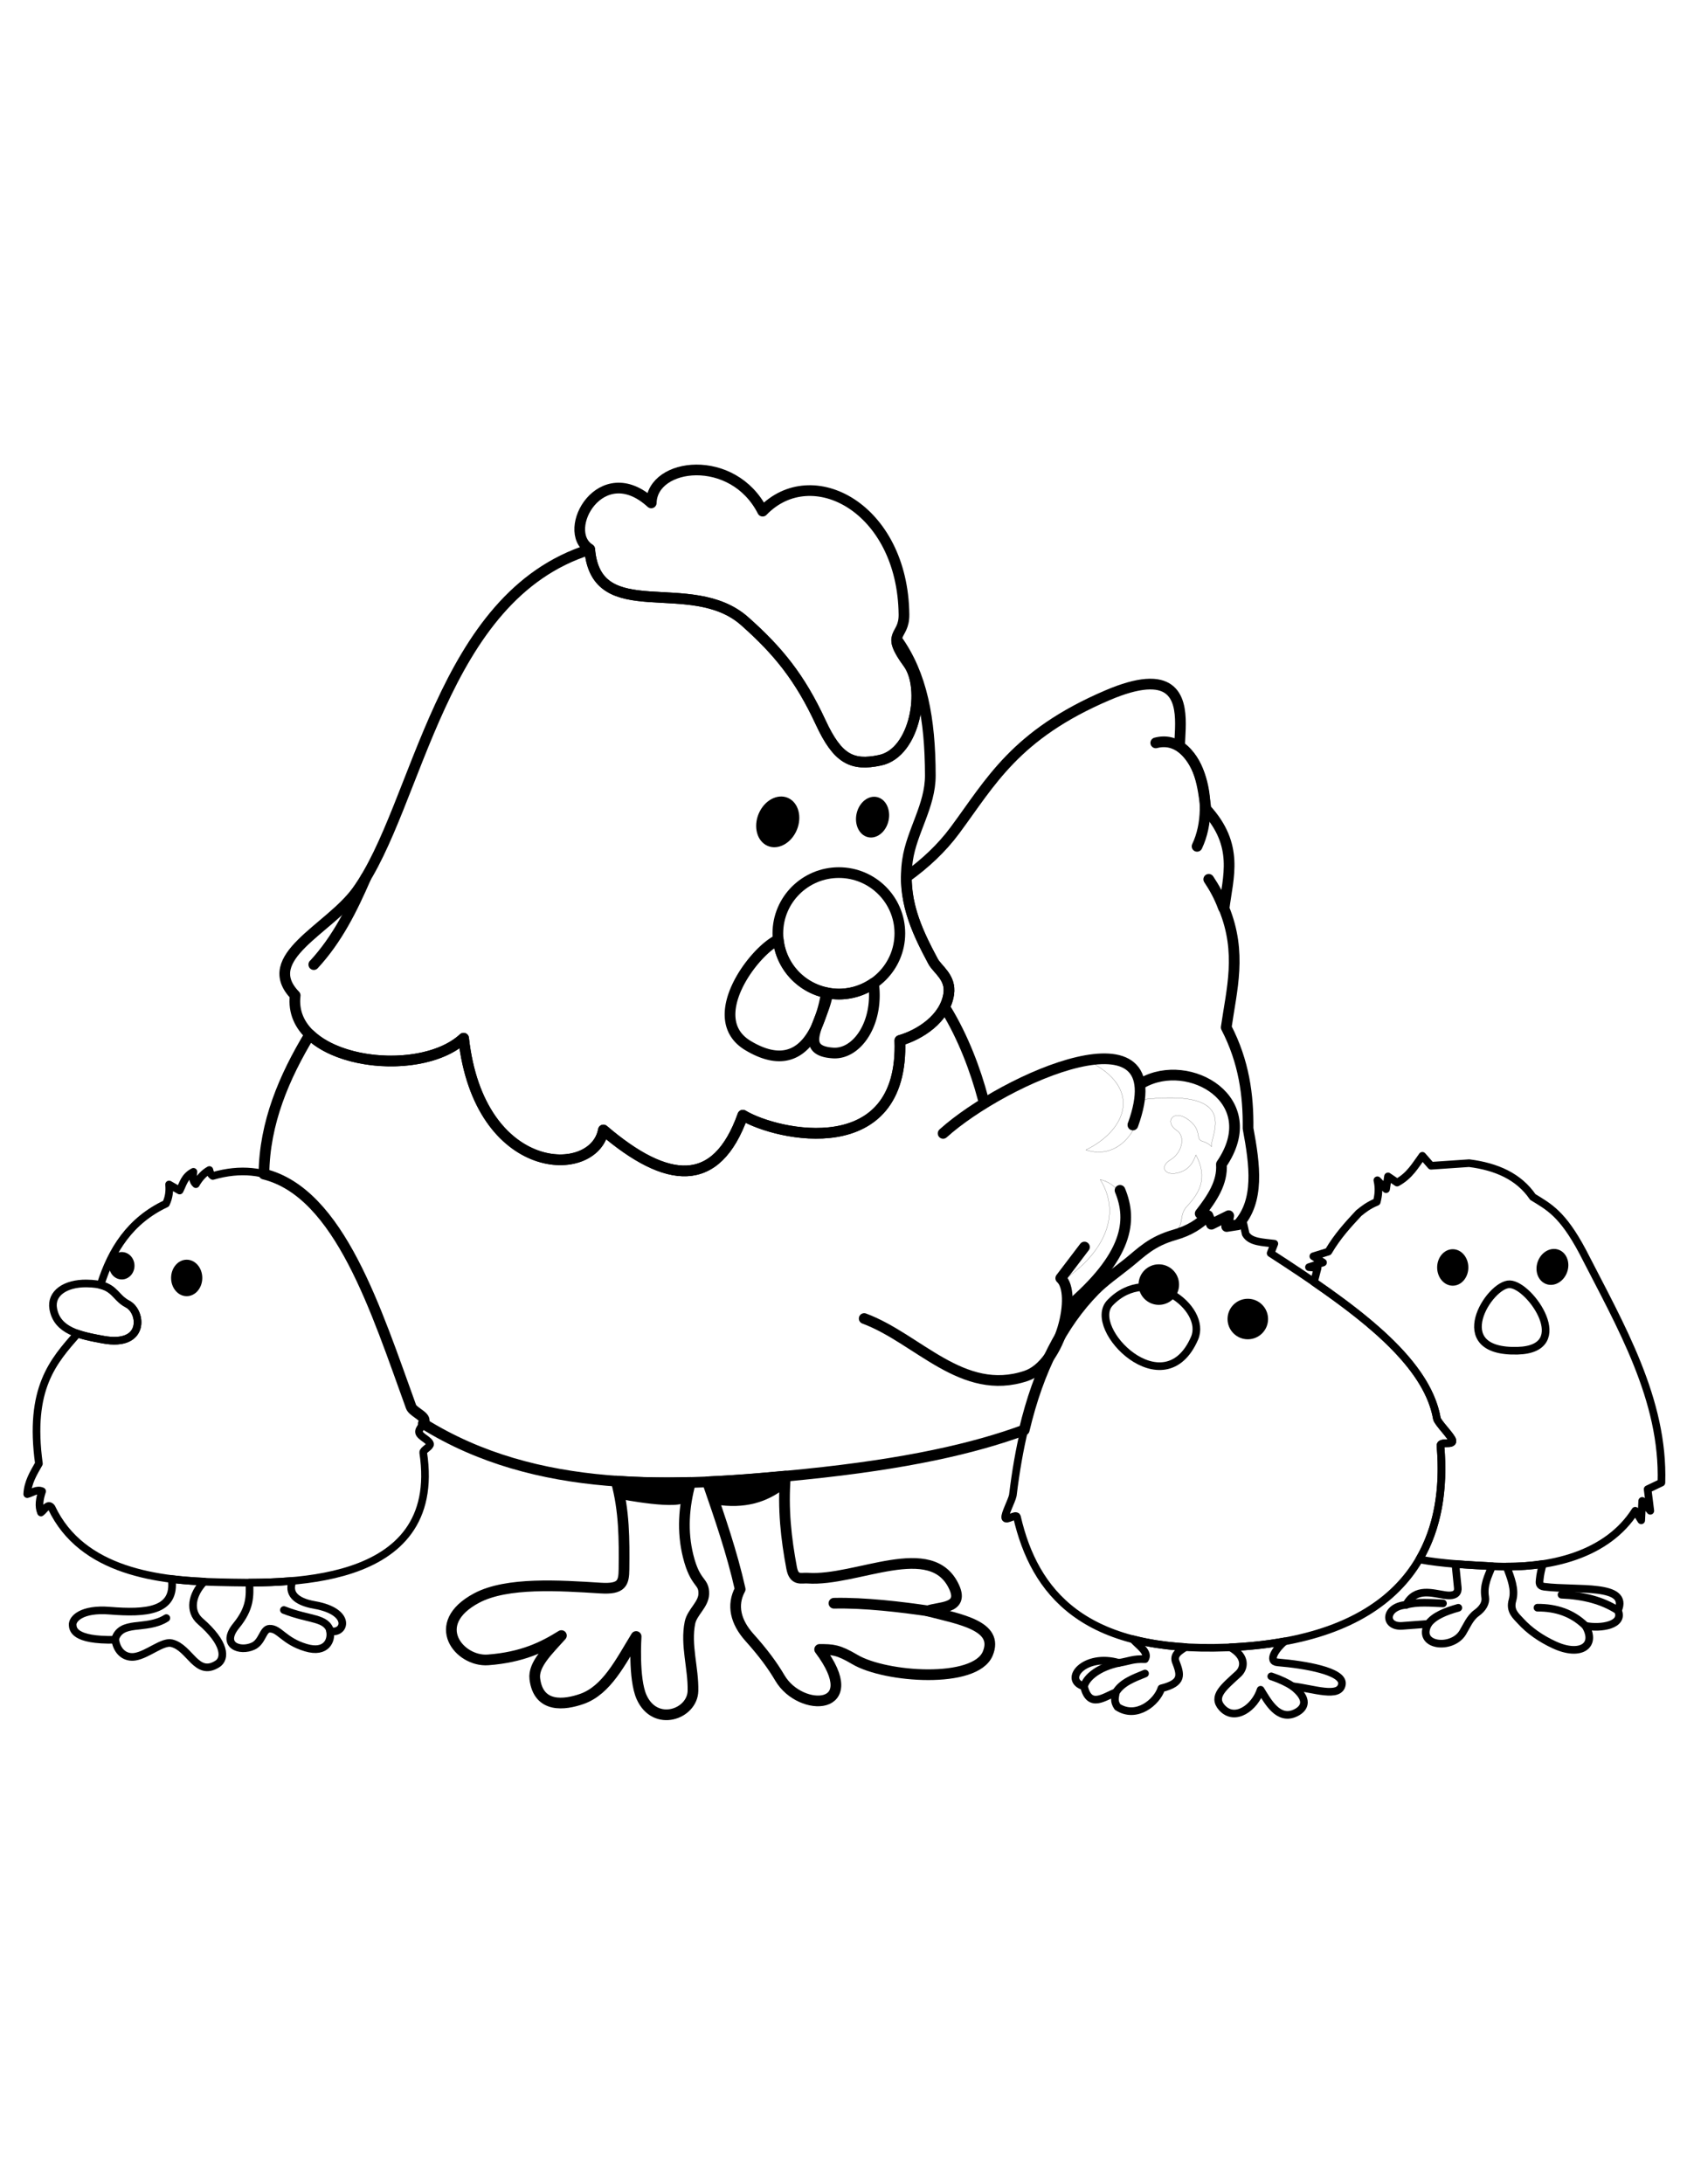 <?xml version="1.0" encoding="UTF-8" standalone="no"?>
<!-- Created with Inkscape (http://www.inkscape.org/) -->

<svg
   width="8.5in"
   height="11in"
   viewBox="0 0 215.9 279.4"
   version="1.1"
   id="svg1"
   inkscape:version="1.3.2 (1:1.3.2+202311252150+091e20ef0f)"
   sodipodi:docname="2024.Merlin2525.Remix.Hen.and.Chicks.US.Letter.Portrait.version.02.svg"
   xmlns:inkscape="http://www.inkscape.org/namespaces/inkscape"
   xmlns:sodipodi="http://sodipodi.sourceforge.net/DTD/sodipodi-0.dtd"
   xmlns="http://www.w3.org/2000/svg"
   xmlns:svg="http://www.w3.org/2000/svg"
   xmlns:rdf="http://www.w3.org/1999/02/22-rdf-syntax-ns#"
   xmlns:cc="http://creativecommons.org/ns#"
   xmlns:dc="http://purl.org/dc/elements/1.1/">
  <title
     id="title1">2024.Merlin2525.Remix.Hen.and.Chicks.US.Letter.Portrait.version.02.svg</title>
  <sodipodi:namedview
     id="namedview1"
     pagecolor="#505050"
     bordercolor="#ffffff"
     borderopacity="1"
     inkscape:showpageshadow="0"
     inkscape:pageopacity="0"
     inkscape:pagecheckerboard="1"
     inkscape:deskcolor="#d1d1d1"
     inkscape:document-units="in"
     inkscape:zoom="0.46677678"
     inkscape:cx="323.4951"
     inkscape:cy="680.19664"
     inkscape:window-width="1870"
     inkscape:window-height="1008"
     inkscape:window-x="1130"
     inkscape:window-y="875"
     inkscape:window-maximized="1"
     inkscape:current-layer="layer1" />
  <defs
     id="defs1" />
  <g
     inkscape:label="Layer 1"
     inkscape:groupmode="layer"
     id="layer1">
    <g
       id="g2"
       transform="matrix(1.955,0,0,1.955,-344.203,22.611)">
      <path
         id="path19355"
         style="fill:none;fill-opacity:1;stroke:#000000;stroke-width:0.7;stroke-linecap:round;stroke-linejoin:round;stroke-dasharray:none;stop-color:#000000"
         d="m 227.478,85.017 c -1.697,0.161 -3.4,0.301 -5.103,0.376 0.805,2.322 1.607,4.645 2.141,7.026 -0.571,1.047 -0.29,2.153 0.599,3.145 0.933,1.041 1.519,1.845 2.005,2.669 1.352,2.289 5.633,2.163 2.598,-1.875 0.861,0.005 1.202,0.008 2.309,0.662 2.004,1.185 7.874,1.594 8.697,-0.392 0.751,-1.811 -1.786,-2.241 -3.933,-2.787 0.697,-0.278 2.378,-0.108 1.748,-1.527 -1.461,-3.29 -6.405,-0.39 -9.611,-0.619 -0.411,-0.029 -0.88,0.196 -1.042,-0.662 -0.36,-1.907 -0.585,-3.885 -0.408,-6.016 z" />
      <path
         id="path19357"
         style="fill:#000000;fill-opacity:1;stroke:none;stroke-width:0.7;stroke-linecap:round;stroke-linejoin:round;stroke-dasharray:none;stop-color:#000000"
         d="m 227.477,85.017 c -1.696,0.161 -3.4,0.301 -5.101,0.376 0.171,0.494 0.342,0.987 0.511,1.482 1.914,0.312 3.366,-0.139 4.541,-1.05 0.01,-0.266 0.027,-0.536 0.05,-0.807 z" />
      <path
         style="fill:#000000;fill-opacity:1;stroke:#000000;stroke-width:0.7;stroke-linecap:round;stroke-linejoin:round;stroke-dasharray:none;stop-color:#000000"
         d="m 236.922,93.853 c -1.883,-0.276 -4.265,-0.561 -6.267,-0.516"
         id="path19359"
         sodipodi:nodetypes="cc" />
      <path
         id="path19363"
         style="fill:none;fill-opacity:1;stroke:#000000;stroke-width:0.7;stroke-linecap:round;stroke-linejoin:round;stroke-dasharray:none;stop-color:#000000"
         d="m 216.399,85.34 c 0.537,1.957 0.531,3.846 0.512,5.754 -0.009,0.909 -0.128,1.339 -1.53,1.251 -2.7,-0.169 -6.131,-0.401 -8.111,0.649 -3.188,1.69 -1.134,4.191 0.741,4.05 2.235,-0.168 3.601,-0.842 4.803,-1.592 -0.834,0.939 -1.857,1.884 -1.741,2.829 0.239,1.945 1.958,1.709 3.077,1.318 1.63,-0.569 2.538,-2.43 3.556,-4.086 0,0 -0.187,2.753 0.355,3.964 0.891,1.988 3.33,1.127 3.365,-0.405 0.034,-1.49 -0.496,-3.007 -0.196,-4.466 0.14,-0.679 0.883,-1.18 0.904,-1.873 0.026,-0.896 -0.555,-0.587 -1.025,-2.487 -0.397,-1.605 -0.285,-3.209 0.151,-4.814 -1.631,0.044 -3.255,0.023 -4.861,-0.09 z" />
      <path
         id="path19365"
         style="fill:#000000;fill-opacity:1;stroke:none;stroke-width:0.7;stroke-linecap:round;stroke-linejoin:round;stroke-dasharray:none;stop-color:#000000"
         d="m 216.4,85.34 c 0.109,0.395 0.196,0.788 0.264,1.179 0,0 3.954,0.783 4.326,0.127 0.065,-0.405 0.155,-0.81 0.265,-1.215 -1.629,0.044 -3.251,0.023 -4.855,-0.09 z" />
      <path
         id="path19369"
         style="fill:none;fill-opacity:1;stroke:#000000;stroke-width:0.7;stroke-linecap:round;stroke-linejoin:round;stroke-dasharray:none;stop-color:#000000"
         d="m 251.564,33.201 c -0.149,-0.01 -0.31,-0.009 -0.484,0.005 -0.644,0.051 -1.467,0.271 -2.518,0.72 -6.044,2.581 -7.647,5.681 -9.986,8.835 -0.88,1.186 -1.959,2.187 -3.177,3.061 -0.006,1.995 0.764,3.693 1.746,5.517 0.287,0.533 1.183,1.044 1.025,2.13 -0.238,1.63 -1.92,2.679 -3.2,3.044 0.288,8.052 -8.024,6.248 -10.279,4.889 -1.731,4.867 -4.965,4.526 -9.128,0.969 -0.589,3.259 -8.134,3.163 -9.152,-6.006 -2.295,2.124 -7.82,1.925 -10.068,-0.242 -1.674,2.769 -2.969,5.78 -3.002,9.134 4.956,1.221 7.359,8.964 9.629,15.218 0.111,0.307 0.766,0.55 0.856,0.841 0.027,0.088 -0.005,0.175 -0.054,0.264 7.424,4.619 16.348,4.195 24.931,3.325 6.726,-0.682 11.141,-1.7 14.408,-2.902 0.947,-3.99 2.479,-6.948 4.611,-9.127 0.613,-0.627 1.416,-1.179 2.181,-1.793 0.886,-0.712 1.515,-1.412 3.055,-1.852 0.963,-0.275 1.61,-0.691 2.179,-1.255 l 0.226,0.562 1.133,-0.56 -0.132,0.709 0.743,-0.116 c 1.411,-1.547 1.108,-3.891 0.656,-6.304 0.025,-2.172 -0.265,-4.363 -1.429,-6.609 0.354,-2.483 1.041,-4.874 -0.142,-7.78 0.264,-2.091 0.992,-4.128 -1.182,-6.505 -0.227,-1.507 -0.335,-3.06 -1.725,-4.114 0.003,-1.229 0.515,-3.91 -1.719,-4.059 z" />
      <path
         style="fill:none;fill-opacity:1;stroke:#000000;stroke-width:0.7;stroke-linecap:round;stroke-linejoin:round;stroke-dasharray:none;stop-color:#000000"
         d="m 237.971,54.44 c 1.141,1.862 1.954,4.021 2.445,5.883"
         id="path19371"
         sodipodi:nodetypes="cc" />
      <path
         style="fill:none;fill-opacity:1;stroke:#000000;stroke-width:0.01;stroke-linecap:round;stroke-linejoin:round;stroke-dasharray:none;stop-color:#000000"
         d="m 245.811,72.086 c 1.702,-1.097 4,-3.669 2.274,-6.477 2.292,0.603 1.788,3.542 0.984,5.151 l -2.868,2.663 z"
         id="path19373"
         sodipodi:nodetypes="ccccc" />
      <path
         style="fill:none;fill-opacity:1;stroke:#000000;stroke-width:0.7;stroke-linecap:round;stroke-linejoin:round;stroke-dasharray:none;stop-color:#000000"
         d="m 232.635,74.708 c 3.519,1.304 6.423,5.145 10.589,3.757 2.317,-0.772 3.358,-5.448 2.278,-6.395 l 1.552,-2.039 v 0"
         id="path19375"
         sodipodi:nodetypes="csccc" />
      <path
         style="fill:none;fill-opacity:1;stroke:#000000;stroke-width:0.7;stroke-linecap:round;stroke-linejoin:round;stroke-dasharray:none;stop-color:#000000"
         d="m 245.961,73.975 c 3.946,-3.346 4.246,-5.659 3.422,-7.654"
         id="path19377"
         sodipodi:nodetypes="cc" />
      <path
         style="fill:none;fill-opacity:1;stroke:#000000;stroke-width:0.01;stroke-linecap:round;stroke-linejoin:round;stroke-dasharray:none;stop-color:#000000"
         d="m 247.145,63.677 c 3.952,1.284 5.592,-6.769 0.145,-5.824 3.578,1.741 2.559,4.506 -0.145,5.824 z"
         id="path19379"
         sodipodi:nodetypes="ccc" />
      <path
         style="fill:none;fill-opacity:1;stroke:#000000;stroke-width:0.01;stroke-linecap:round;stroke-linejoin:round;stroke-dasharray:none;stop-color:#000000"
         d="m 250.887,59.514 c 6.395,-2.704 6.727,4.202 4.866,5.017 0.124,1.129 0.192,3.858 -2.542,4.253 0.293,-0.38 0.093,-0.921 0.539,-1.4 0.826,-0.888 1.411,-1.86 0.599,-3.381 -0.146,0.392 -0.4,1.015 -1.248,1.19 -0.813,0.168 -1.141,-0.435 -0.412,-0.873 0.743,-0.447 1.016,-1.52 0.404,-1.921 -0.843,-0.552 -0.213,-1.446 0.783,-0.687 0.882,0.672 0.442,1.203 0.843,1.376 0.406,0.131 0.54,0.25 0.656,0.381 -0.188,-0.599 2.176,-3.895 -4.628,-3.077 z"
         id="path19381"
         sodipodi:nodetypes="cccscsssscccc" />
      <path
         style="fill:none;fill-opacity:1;stroke:#000000;stroke-width:0.7;stroke-linecap:round;stroke-linejoin:round;stroke-dasharray:none;stop-color:#000000"
         d="m 237.801,62.594 c 3.989,-3.596 15.341,-8.626 12.424,-0.549 v -0.018"
         id="path19383"
         sodipodi:nodetypes="ccc" />
      <path
         style="fill:none;fill-opacity:1;stroke:#000000;stroke-width:0.7;stroke-linecap:round;stroke-linejoin:round;stroke-dasharray:none;stop-color:#000000"
         d="m 250.838,59.29 c 3.06,-1.727 8.055,1.129 5.181,5.326 0.082,1.189 -0.602,2.217 -1.389,3.223"
         id="path19385"
         sodipodi:nodetypes="ccc" />
      <path
         style="fill:none;fill-opacity:1;stroke:#000000;stroke-width:0.7;stroke-linecap:round;stroke-linejoin:round;stroke-dasharray:none;stop-color:#000000"
         d="m 251.722,37.042 c 2.644,-0.694 4.069,3.908 2.704,6.77"
         id="path19387"
         sodipodi:nodetypes="cc" />
      <path
         style="fill:none;fill-opacity:1;stroke:#000000;stroke-width:0.7;stroke-linecap:round;stroke-linejoin:round;stroke-dasharray:none;stop-color:#000000"
         d="m 256.149,47.828 c -0.269,-0.736 -0.602,-1.325 -0.959,-1.859"
         id="path19389"
         sodipodi:nodetypes="cc" />
      <path
         id="path19391"
         style="fill:none;fill-opacity:1;stroke:#000000;stroke-width:0.7;stroke-linecap:round;stroke-linejoin:round;stroke-dasharray:none;stop-color:#000000"
         d="m 214.668,24.387 c -9.816,3.071 -11.204,16.77 -15.234,22.349 -1.814,2.511 -6.467,4.341 -4.048,6.83 -0.522,4.385 8.021,5.579 11.024,2.8 1.018,9.169 8.563,9.265 9.152,6.006 4.163,3.556 7.397,3.897 9.128,-0.969 2.256,1.359 10.567,3.162 10.279,-4.889 1.281,-0.365 2.963,-1.414 3.2,-3.044 0.158,-1.086 -0.738,-1.597 -1.025,-2.13 -1.159,-2.152 -2.033,-4.125 -1.672,-6.621 0.272,-1.88 1.496,-3.56 1.492,-5.545 -0.007,-3.724 -0.551,-6.609 -2.201,-8.905 -0.019,0.312 0.146,0.738 0.754,1.566 1.183,1.61 0.475,5.848 -1.837,6.342 -1.851,0.396 -2.785,-0.085 -3.894,-2.476 -1.36,-2.931 -2.783,-4.68 -4.974,-6.622 -3.514,-3.113 -9.71,0.409 -10.144,-4.691 z" />
      <ellipse
         style="fill:#000000;fill-opacity:1;stroke:none;stroke-width:0.435;stroke-linecap:round;stroke-linejoin:round;stroke-dasharray:none;stop-color:#000000"
         id="ellipse19393"
         cx="-235.121"
         cy="-42.63"
         rx="1.074"
         ry="1.342"
         transform="matrix(-0.937,-0.351,-0.302,0.953,0,0)" />
      <ellipse
         style="fill:#000000;fill-opacity:1;stroke:none;stroke-width:0.552;stroke-linecap:round;stroke-linejoin:round;stroke-dasharray:none;stop-color:#000000"
         id="ellipse19395"
         cx="-221.271"
         cy="-78.301"
         rx="1.362"
         ry="1.701"
         transform="matrix(-0.863,-0.505,-0.46,0.888,0,0)" />
      <path
         id="path19397"
         style="fill:none;fill-opacity:1;stroke:#000000;stroke-width:0.7;stroke-linecap:round;stroke-linejoin:round;stroke-dasharray:none;stop-color:#000000"
         d="m 233.245,52.766 a 3.993,3.975 0 0 1 -2.269,0.713 3.993,3.975 0 0 1 -0.737,-0.077 c -0.223,1.775 -2.105,3.777 0.361,3.932 1.581,0.099 3.001,-1.989 2.645,-4.568 z" />
      <path
         id="path19399"
         style="fill:none;fill-opacity:1;stroke:#000000;stroke-width:0.7;stroke-linecap:round;stroke-linejoin:round;stroke-dasharray:none;stop-color:#000000"
         d="m 227.012,49.921 c -1.621,0.744 -4.924,5.164 -1.984,6.926 3.714,2.226 4.824,-1.604 5.138,-3.46 a 3.993,3.975 0 0 1 -3.153,-3.466 z" />
      <ellipse
         style="fill:none;fill-opacity:1;stroke:#000000;stroke-width:0.7;stroke-linecap:round;stroke-linejoin:round;stroke-dasharray:none;stop-color:#000000"
         id="ellipse19401"
         cx="-230.976"
         cy="49.505"
         rx="3.993"
         ry="3.975"
         transform="scale(-1,1)" />
      <path
         style="fill:none;fill-opacity:1;stroke:#000000;stroke-width:0.7;stroke-linecap:round;stroke-linejoin:round;stroke-dasharray:none;stop-color:#000000"
         d="m 235.517,31.834 c -1.536,-2.09 -0.261,-1.631 -0.278,-3.189 -0.077,-6.997 -6.036,-10.106 -9.252,-6.764 -1.94,-3.817 -7.228,-3.195 -7.292,-0.54 -3.285,-3.004 -5.965,1.801 -4.031,3.02 0.413,5.143 6.627,1.599 10.147,4.719 2.191,1.941 3.615,3.691 4.974,6.622 1.109,2.391 2.043,2.872 3.894,2.476 2.312,-0.494 3.02,-4.733 1.837,-6.342 z"
         id="path19403"
         sodipodi:nodetypes="sscccssss" />
      <path
         style="fill:none;fill-opacity:1;stroke:#000000;stroke-width:0.7;stroke-linecap:round;stroke-linejoin:round;stroke-dasharray:none;stop-color:#000000"
         d="m 200.006,45.873 c -0.88,2.019 -1.847,3.996 -3.401,5.677 v -0.009"
         id="path19405"
         sodipodi:nodetypes="ccc" />
      <path
         id="path19093"
         style="fill:none;fill-opacity:1;stroke:#000000;stroke-width:0.5;stroke-linecap:round;stroke-linejoin:round;stroke-dasharray:none;stop-color:#000000"
         d="m 187.302,91.753 c 0.287,2.127 -1.69,2.261 -4.058,2.07 -1.845,-0.149 -2.457,0.545 -2.425,0.937 0.019,0.236 0.032,1.032 2.786,0.967 0.136,0.843 0.699,1.206 1.3,1.108 0.824,-0.134 1.798,-1.028 2.397,-0.883 1.21,0.293 1.611,2.223 2.985,1.361 0.568,-0.356 0.532,-1.376 -1.109,-2.795 -0.766,-0.662 -0.561,-1.748 0.251,-2.597 -0.697,-0.032 -1.407,-0.078 -2.128,-0.169 z" />
      <path
         style="fill:none;fill-opacity:1;stroke:#000000;stroke-width:0.5;stroke-linecap:round;stroke-linejoin:round;stroke-dasharray:none;stop-color:#000000"
         d="m 183.571,95.767 c 0.373,-1.403 2.036,-0.602 3.381,-1.458"
         id="path19095"
         sodipodi:nodetypes="cc" />
      <path
         id="path19099"
         style="fill:none;fill-opacity:1;stroke:#000000;stroke-width:0.5;stroke-linecap:round;stroke-linejoin:round;stroke-dasharray:none;stop-color:#000000"
         d="m 195.22,91.871 c -1.001,0.089 -1.967,0.118 -2.83,0.118 0.028,0.863 0.079,1.66 -0.861,2.811 -1.049,1.283 0.24,1.753 1.117,1.338 0.6,-0.284 0.618,-1.112 1.055,-1.133 0.649,-0.031 0.923,0.802 2.385,1.238 1.351,0.403 1.709,-0.501 1.577,-1.09 0.986,0.26 1.484,-1.264 -1.003,-1.7 -1.266,-0.222 -1.765,-0.773 -1.439,-1.583 z" />
      <path
         style="fill:none;fill-opacity:1;stroke:#000000;stroke-width:0.5;stroke-linecap:round;stroke-linejoin:round;stroke-dasharray:none;stop-color:#000000"
         d="m 197.7,95.196 c -0.275,-0.962 -1.326,-0.736 -3.052,-1.416"
         id="path19101"
         sodipodi:nodetypes="cc" />
      <path
         id="path19105"
         style="fill:none;fill-opacity:1;stroke:#000000;stroke-width:0.5;stroke-linecap:round;stroke-linejoin:round;stroke-dasharray:none;stop-color:#000000"
         d="m 189.768,64.991 c -0.339,0.191 -0.635,0.496 -0.882,0.925 -0.227,-0.187 -0.204,-0.492 -0.16,-0.807 -0.602,0.311 -0.678,0.791 -0.903,1.223 l -0.692,-0.396 c 0.041,0.432 -0.008,0.852 -0.201,1.256 -2.342,1.1 -3.566,3.024 -4.286,5.32 0.963,0.238 1.011,0.852 1.777,1.252 0.939,0.49 1.189,2.832 -1.6,2.325 -0.586,-0.106 -1.169,-0.216 -1.679,-0.394 -1.597,1.804 -3.205,3.593 -2.532,8.506 -0.353,0.62 -0.73,1.229 -0.764,1.996 0.322,-0.078 0.612,-0.342 0.973,-0.188 -0.168,0.502 -0.244,0.979 -0.075,1.39 0.232,-0.175 0.464,-0.635 0.695,-0.321 1.986,4.208 7.042,4.801 10.998,4.883 3.916,0.081 14.696,0.525 13.33,-8.482 -0.025,-0.164 0.482,-0.387 0.448,-0.562 -0.051,-0.258 -0.648,-0.472 -0.717,-0.745 -0.071,-0.28 0.417,-0.572 0.329,-0.858 -0.09,-0.291 -0.744,-0.534 -0.856,-0.841 -2.73,-7.522 -5.65,-17.209 -12.977,-15.094 -0.141,-0.095 -0.189,-0.239 -0.223,-0.389 z" />
      <ellipse
         style="fill:#000000;fill-opacity:1;stroke:none;stroke-width:0.4;stroke-linecap:round;stroke-linejoin:round;stroke-dasharray:none;stop-color:#000000"
         id="ellipse19107"
         cx="188.284"
         cy="72.052"
         rx="1.021"
         ry="1.194" />
      <path
         style="fill:none;fill-opacity:1;stroke:#000000;stroke-width:0.5;stroke-linecap:round;stroke-linejoin:round;stroke-dasharray:none;stop-color:#000000"
         d="m 181.737,72.414 c 1.892,0.02 1.728,0.853 2.684,1.351 0.939,0.49 1.189,2.832 -1.6,2.325 -1.523,-0.276 -3.026,-0.572 -3.275,-2.033 -0.168,-0.987 0.771,-1.659 2.191,-1.644 z"
         id="path19109"
         sodipodi:nodetypes="sssss" />
      <ellipse
         style="fill:#000000;fill-opacity:1;stroke:none;stroke-width:0.4;stroke-linecap:round;stroke-linejoin:round;stroke-dasharray:none;stop-color:#000000"
         id="ellipse19111"
         cx="184.035"
         cy="71.254"
         rx="0.832"
         ry="0.897" />
      <path
         id="path19117"
         style="fill:none;fill-opacity:1;stroke:#000000;stroke-width:0.5;stroke-linecap:round;stroke-linejoin:round;stroke-dasharray:none;stop-color:#000000"
         d="m 277.064,90.769 c -0.768,0.118 -1.564,0.173 -2.373,0.172 0.274,0.745 0.586,1.49 0.381,2.203 -0.197,0.687 0.22,1.015 0.529,1.354 0.575,0.631 1.325,1.155 2.204,1.562 1.718,0.796 2.812,0.051 2.046,-1.245 1.02,0.205 2.551,-0.055 2.127,-1 0.782,-1.784 -2.702,-1.293 -4.819,-1.558 -0.363,-0.045 -0.325,-0.258 -0.305,-0.465 0.033,-0.334 0.105,-0.676 0.211,-1.023 z" />
      <path
         style="fill:none;fill-opacity:1;stroke:#000000;stroke-width:0.5;stroke-linecap:round;stroke-linejoin:round;stroke-dasharray:none;stop-color:#000000"
         d="m 279.85,94.815 c -0.854,-0.837 -1.919,-1.194 -3.142,-1.187"
         id="path19119"
         sodipodi:nodetypes="cc" />
      <path
         style="fill:none;fill-opacity:1;stroke:#000000;stroke-width:0.5;stroke-linecap:round;stroke-linejoin:round;stroke-dasharray:none;stop-color:#000000"
         d="m 281.978,93.814 c -1.02,-0.665 -2.273,-0.978 -3.695,-1.035"
         id="path19121"
         sodipodi:nodetypes="cc" />
      <path
         id="path19125"
         style="fill:none;fill-opacity:1;stroke:#000000;stroke-width:0.5;stroke-linecap:round;stroke-linejoin:round;stroke-dasharray:none;stop-color:#000000"
         d="m 271.336,90.767 c 0.033,0.334 0.104,1.036 0.156,1.554 0.027,0.266 -0.081,0.588 -0.82,0.485 -0.83,-0.116 -1.943,-0.53 -2.56,0.635 -1.435,0.122 -1.465,1.467 -0.255,1.376 0.567,-0.043 1.7,-0.128 1.7,-0.128 -0.799,1.457 1.544,1.73 2.252,0.577 0.255,-0.416 0.474,-0.973 0.911,-1.288 0.41,-0.296 0.631,-0.664 0.567,-1.042 -0.131,-0.776 0.195,-1.384 0.451,-2.021 -0.795,-0.042 -1.603,-0.083 -2.402,-0.148 z" />
      <path
         style="fill:none;fill-opacity:1;stroke:#000000;stroke-width:0.5;stroke-linecap:round;stroke-linejoin:round;stroke-dasharray:none;stop-color:#000000"
         d="m 270.523,93.347 c -0.743,-0.028 -1.712,-0.121 -2.411,0.094"
         id="path19127"
         sodipodi:nodetypes="cc" />
      <path
         style="fill:none;fill-opacity:1;stroke:#000000;stroke-width:0.5;stroke-linecap:round;stroke-linejoin:round;stroke-dasharray:none;stop-color:#000000"
         d="m 269.558,94.689 c 0.388,-0.529 1.138,-0.819 1.97,-1.055"
         id="path19129"
         sodipodi:nodetypes="cc" />
      <path
         id="path19133"
         style="fill:none;fill-opacity:1;stroke:#000000;stroke-width:0.5;stroke-linecap:round;stroke-linejoin:round;stroke-dasharray:none;stop-color:#000000"
         d="m 269.174,64.061 c -0.461,0.627 -0.825,1.299 -1.654,1.751 l -0.596,-0.403 -0.126,0.833 -0.569,-0.582 c 0.12,0.525 0.074,0.985 -0.041,1.417 -0.549,0.226 -0.865,0.481 -1.179,0.735 -0.693,0.745 -1.386,1.491 -1.989,2.518 l -0.983,0.306 0.635,0.406 -0.922,0.305 0.567,0.055 c -0.086,0.32 -0.162,0.621 -0.24,0.923 4.109,2.826 7.488,5.717 8.047,8.923 0.048,0.277 0.983,1.18 1.02,1.452 0.044,0.325 -0.812,0.017 -0.784,0.333 0.249,2.879 -0.195,5.394 -1.391,7.436 1.541,0.285 3.199,0.362 4.806,0.448 3.82,0.204 7.526,-0.783 9.334,-3.632 l 0.392,0.628 0.064,-1.273 0.531,0.648 -0.176,-1.412 0.903,-0.431 c 0.168,-5.43 -2.657,-10.235 -5.154,-15.109 -1.33,-2.506 -2.225,-2.94 -3.264,-3.58 -0.914,-1.338 -2.373,-1.987 -4.169,-2.214 l -2.493,0.17 z" />
      <ellipse
         style="fill:#000000;fill-opacity:1;stroke:none;stroke-width:0.4;stroke-linecap:round;stroke-linejoin:round;stroke-dasharray:none;stop-color:#000000"
         id="ellipse19135"
         cx="271.163"
         cy="71.366"
         rx="1.021"
         ry="1.194" />
      <path
         style="fill:none;fill-opacity:1;stroke:#000000;stroke-width:0.5;stroke-linecap:round;stroke-linejoin:round;stroke-dasharray:none;stop-color:#000000"
         d="m 274.898,72.466 c -1.332,-0.045 -4.189,4.48 0.512,4.348 3.727,-0.104 0.841,-4.302 -0.512,-4.348 z"
         id="path19137"
         sodipodi:nodetypes="sss" />
      <ellipse
         style="fill:#000000;fill-opacity:1;stroke:none;stroke-width:0.4;stroke-linecap:round;stroke-linejoin:round;stroke-dasharray:none;stop-color:#000000"
         id="ellipse19139"
         cx="285.47"
         cy="-26.562"
         rx="1.021"
         ry="1.194"
         transform="rotate(19.722)" />
      <path
         id="path19199"
         style="fill:none;fill-opacity:1;stroke:#000000;stroke-width:0.5;stroke-linecap:round;stroke-linejoin:round;stroke-dasharray:none;stop-color:#000000"
         d="m 250.223,95.69 c 0.393,0.441 1.081,0.859 0.793,1.307 -0.792,-0.03 -0.986,0.121 -1.712,0.243 -2.244,-0.663 -3.705,1.116 -2.28,1.538 0.356,1.515 1.384,0.633 2.085,0.393 -0.048,0.346 -0.149,0.569 0.109,0.951 1.23,0.803 2.581,-0.304 2.871,-1.217 1.429,-0.355 1.275,-0.886 0.924,-1.783 -0.122,-0.459 0.299,-0.67 0.648,-0.915 -1.283,-0.078 -2.423,-0.254 -3.437,-0.517 z" />
      <path
         style="fill:none;stroke:#000000;stroke-width:0.5;stroke-linecap:round;stroke-linejoin:round;stroke-dasharray:none;stop-color:#000000"
         d="m 249.108,99.172 c 0.402,-0.659 1.17,-0.933 1.911,-1.235"
         id="path19201"
         sodipodi:nodetypes="cc" />
      <path
         style="fill:none;stroke:#000000;stroke-width:0.5;stroke-linecap:round;stroke-linejoin:round;stroke-dasharray:none;stop-color:#000000"
         d="m 247.023,98.779 c 0.152,-0.613 1.013,-1.277 2.28,-1.538"
         id="path19203"
         sodipodi:nodetypes="cc" />
      <path
         id="path19207"
         style="fill:none;fill-opacity:1;stroke:#000000;stroke-width:0.5;stroke-linecap:round;stroke-linejoin:round;stroke-dasharray:none;stop-color:#000000"
         d="m 260.155,95.829 c -1.092,0.2 -2.275,0.33 -3.552,0.39 1.111,0.632 0.896,1.392 0.528,1.732 -0.944,0.872 -1.74,1.474 -1.083,2.214 0.847,0.952 2.162,-9.3e-4 2.537,-1.167 0.457,0.732 1.145,2.075 2.3,1.509 0.611,-0.299 0.888,-0.897 -0.204,-1.736 1.334,0.144 3.114,0.813 3.228,-0.151 0.1,-0.838 -2.434,-1.266 -4.201,-1.413 -0.688,-0.057 -0.118,-0.9 0.448,-1.377 z" />
      <path
         style="fill:none;stroke:#000000;stroke-width:0.5;stroke-linecap:round;stroke-linejoin:round;stroke-dasharray:none;stop-color:#000000"
         d="m 260.681,98.77 c -0.346,-0.228 -0.798,-0.446 -1.399,-0.65"
         id="path19209"
         sodipodi:nodetypes="cc" />
      <path
         style="fill:none;fill-opacity:1;stroke:#000000;stroke-width:0.5;stroke-linecap:round;stroke-linejoin:round;stroke-dasharray:none;stop-color:#000000"
         d="m 255.136,67.976 0.226,0.563 1.133,-0.56 -0.132,0.709 1.098,-0.171 0.148,0.66 c 0.31,0.547 1.145,0.535 1.875,0.634 l -0.243,0.624 c 5.309,3.436 10.198,6.891 10.882,10.814 0.048,0.277 0.983,1.18 1.02,1.452 0.044,0.325 -0.812,0.017 -0.785,0.333 0.666,7.69 -3.612,12.784 -13.959,13.197 -9.436,0.377 -12.624,-3.634 -13.762,-8.541 -0.052,-0.226 -0.725,0.282 -0.769,0.053 -0.047,-0.242 0.425,-1.106 0.498,-1.468 0.75,-6.237 2.524,-10.504 5.355,-13.398 0.613,-0.627 1.416,-1.178 2.181,-1.793 0.886,-0.712 1.515,-1.412 3.056,-1.852 0.963,-0.275 1.609,-0.691 2.179,-1.255 z"
         id="path19213"
         sodipodi:nodetypes="ccccccccsssssscssscc" />
      <circle
         style="fill:#000000;stroke:none;stroke-width:0.892;stroke-linecap:round;stroke-linejoin:round;stroke-dasharray:none;stop-color:#000000"
         id="circle19215"
         cx="257.747"
         cy="74.74"
         r="1.326" />
      <circle
         style="fill:#000000;stroke:none;stroke-width:0.892;stroke-linecap:round;stroke-linejoin:round;stroke-dasharray:none;stop-color:#000000"
         id="circle19217"
         cx="251.921"
         cy="72.487"
         r="1.326" />
      <path
         style="fill:none;fill-opacity:1;stroke:#000000;stroke-width:0.5;stroke-linecap:round;stroke-linejoin:round;stroke-dasharray:none;stop-color:#000000"
         d="m 248.729,73.677 c 2.523,-2.628 6.387,0.349 5.532,2.319 -1.983,4.57 -7.13,-0.656 -5.532,-2.319 z"
         id="path19219"
         sodipodi:nodetypes="sss" />
    </g>
  </g>
</svg>
